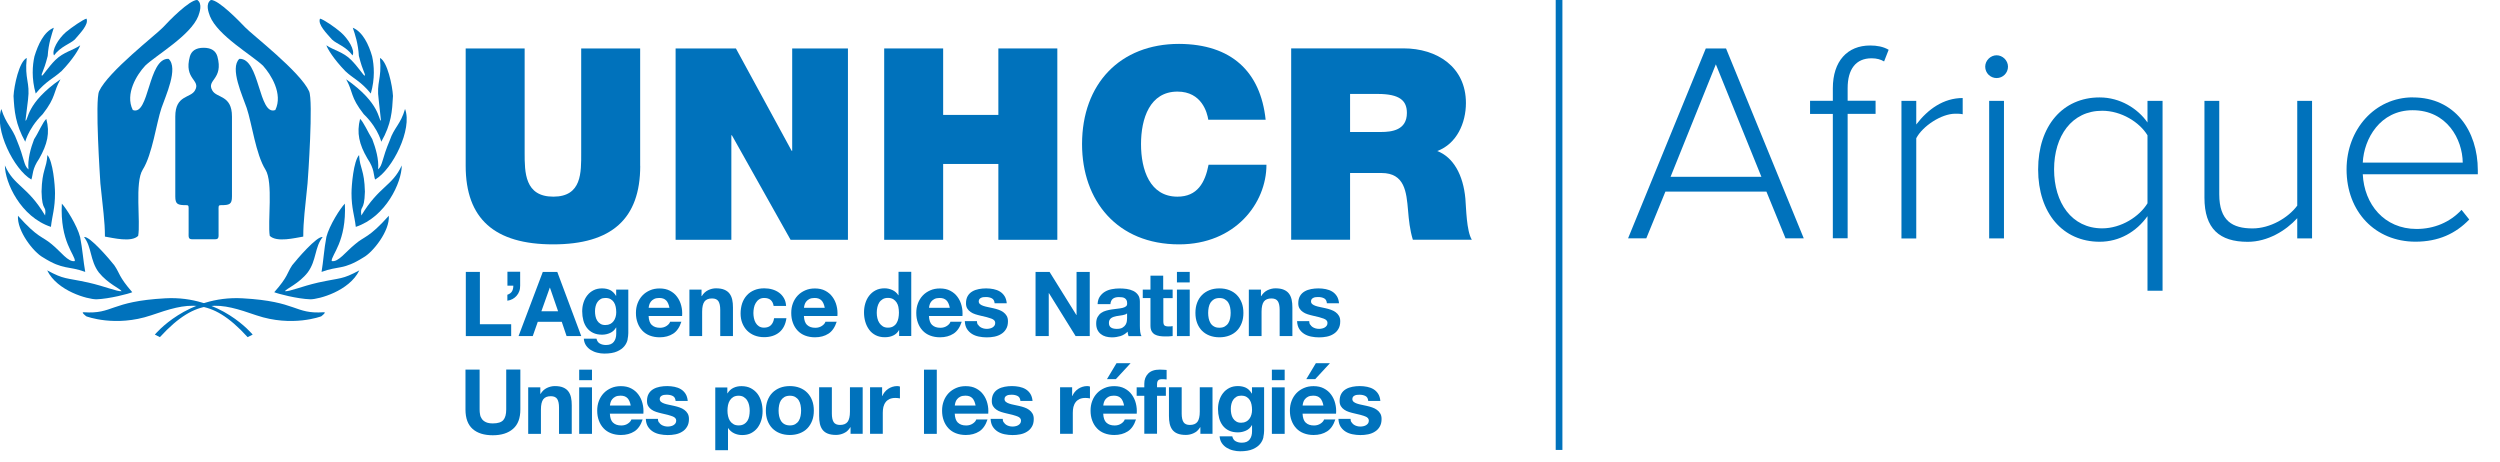 <?xml version="1.0" encoding="UTF-8"?><svg id="a" xmlns="http://www.w3.org/2000/svg" viewBox="0 0 373.11 69"><defs><style>.b{fill:#0072bc;}.c{fill:none;stroke:#0072bc;stroke-miterlimit:10;}</style></defs><line class="c" x1="232.68" y1="0" x2="232.68" y2="67.15"/><g><path class="b" d="m263.64,28.6h-15.09l-2.85,6.97h-2.72l11.6-28.34h3.02l11.6,28.34h-2.72l-2.85-6.97Zm-14.32-2.21h13.56l-6.8-16.79-6.76,16.79Z"/><path class="b" d="m273.54,17h-3.4v-1.96h3.4v-1.87c0-4.04,2.17-6.38,5.57-6.38,1.02,0,1.96.17,2.76.64l-.68,1.74c-.51-.3-1.1-.47-1.87-.47-2.34,0-3.57,1.62-3.57,4.46v1.87h4.17v1.96h-4.17v18.57h-2.21v-18.57Z"/><path class="b" d="m283.78,15.05h2.21v3.53c1.74-2.29,4.08-3.95,6.93-3.95v2.42c-.38-.08-.68-.08-1.11-.08-2.08,0-4.89,1.87-5.82,3.66v14.96h-2.21V15.05Z"/><path class="b" d="m296.28,9.95c0-.93.81-1.7,1.7-1.7s1.7.76,1.7,1.7-.76,1.7-1.7,1.7-1.7-.76-1.7-1.7Zm.59,5.1h2.21v20.53h-2.21V15.05Z"/><path class="b" d="m320.5,43.39v-11.13c-1.66,2.34-4.21,3.82-7.14,3.82-5.48,0-9.18-4.25-9.18-10.79s3.7-10.75,9.18-10.75c3.06,0,5.69,1.66,7.14,3.74v-3.23h2.25v28.34h-2.25Zm0-23.2c-1.19-1.96-3.91-3.66-6.76-3.66-4.55,0-7.18,3.78-7.18,8.75s2.63,8.8,7.18,8.8c2.85,0,5.57-1.78,6.76-3.74v-10.16Z"/><path class="b" d="m342.85,32.56c-1.7,1.87-4.42,3.53-7.39,3.53-4.21,0-6.46-1.95-6.46-6.59v-14.45h2.21v13.94c0,4,2,5.1,4.97,5.1,2.63,0,5.31-1.57,6.67-3.4v-15.64h2.21v20.53h-2.21v-3.02Z"/><path class="b" d="m360.11,14.54c6.25,0,9.69,4.97,9.69,10.88v.59h-17.17c.21,4.46,3.19,8.16,8.03,8.16,2.59,0,4.97-.98,6.71-2.85l1.15,1.44c-2.04,2.12-4.63,3.31-8.03,3.31-5.99,0-10.28-4.46-10.28-10.79,0-5.95,4.21-10.75,9.9-10.75Zm-7.48,9.73h14.92c-.04-3.48-2.34-7.82-7.48-7.82-4.84,0-7.27,4.25-7.44,7.82Z"/></g><g><g><path class="b" d="m32.08,35.71c.62,0,.54-.35.54-1.01v-3.21c0-.66-.06-.87.32-.87,1.32,0,1.68-.12,1.68-1.3v-11.93c0-3.25-2.29-2.71-2.94-3.9-.92-1.61,1.72-1.61.76-5.08-.24-.79-.86-1.28-2.05-1.28s-1.81.49-2.05,1.28c-.96,3.48,1.68,3.48.76,5.08-.65,1.19-2.94.65-2.94,3.9v11.93c0,1.17.35,1.3,1.68,1.3.37,0,.31.21.31.87v3.21c0,.66-.08,1.01.55,1.01h3.38"/><path class="b" d="m21.64,9.84c-1.17,1.25-3.03,4.16-1.82,6.58,2.46.95,2.27-7.79,5.34-7.64,1.51,1.4-.45,5.53-1.06,7.34-.76,2.24-1.36,6.93-2.8,9.2-1.21,1.89-.3,7.84-.68,9.88-1.02,1.02-3.78.3-4.96.11,0-2.34-.31-4.2-.68-7.95-.04-.76-.83-12.34-.19-13.74,1.33-2.92,8.55-8.48,9.54-9.54.87-.95,3.93-4.09,5.11-4.09.83.57.34,1.89.15,2.42-1.17,2.91-6.25,5.79-7.95,7.42"/><path class="b" d="m39.28,9.84c1.13,1.25,2.99,4.16,1.81,6.58-2.5.95-2.31-7.79-5.37-7.64-1.47,1.4.49,5.53,1.1,7.34.76,2.24,1.36,6.93,2.8,9.2,1.18,1.89.3,7.84.64,9.88,1.06,1.02,3.79.3,5,.11,0-2.34.27-4.2.64-7.95.07-.76.87-12.34.23-13.74-1.32-2.92-8.55-8.48-9.54-9.54-.91-.95-3.94-4.09-5.11-4.09-.87.57-.34,1.89-.15,2.42,1.17,2.91,6.24,5.79,7.95,7.42"/><path class="b" d="m11.13,5.92c-.64.61-2.09,1.02-3.07,2.35-.38-.72.61-2.46,1.78-3.48.87-.72,2.58-1.9,3.07-2.01.38.87-.98,2.2-1.78,3.15"/><path class="b" d="m9.12,10.66c-1.1,1.02-2.27,1.44-3.79,3.3-.64-2.24-.49-4.21-.19-5.54.53-1.74,1.4-3.68,2.89-4.28-.3.99-.8,2.35-.91,4.21-.64,2.54-1.02,2.62-.87,2.96.15,0,.98-1.33,2.01-2.35,1.22-1.21,2.73-1.48,3.71-2.2-.15.49-1.02,2.04-2.84,3.91"/><path class="b" d="m3.77,21.16c-1.48-2.66-1.63-4.59-1.75-6.83.08-1.55.84-5.15,1.97-5.68-.34,3.26.53,3.56.19,6.25,0,.15-.38,2.96-.38,3.11.46-.07.04-2.58,5.23-6.18-1.13,1.97-.61,2.58-2.65,5.2-2.39,2.35-2.73,4.66-2.61,4.13"/><path class="b" d="m5.86,23.66c-1.1,1.59-.91,2.39-1.18,3.14C2.06,25.29-.89,19.27.2,16.27c.69,2.27,1.63,2.77,2.31,4.66,1.18,2.84.99,3.71,1.74,4.36-.15-1.48.34-3.22.84-4.51.72-1.1,1.28-2.54,1.82-3.03.57,2.09.15,3.79-1.06,5.92"/><path class="b" d="m8.21,28.82c0,2.31-.42,3.34-.61,5.04-4.51-1.48-6.87-6.63-6.87-9.17,1.37,3.11,3.38,3.07,6,7.47.23-1.67-.46-.42-.53-3.56.07-3.3.76-3.42.87-5.46.84.91,1.14,4.55,1.14,5.69"/><path class="b" d="m11.96,35.38c.34,1.71.49,3.72.76,5.2-2.58-.95-3.23-.23-6.29-2.16-1.41-.76-3.91-3.94-3.75-6.22,3.03,3.38,3.56,3,5.04,4.25,1.36,1.1,2.46,2.73,3.45,2.51.07-.91-2.24-2.88-1.94-8.57.61.64,2.27,3.22,2.73,5"/><path class="b" d="m17.08,39.63c.8,1.14.61,1.63,2.66,3.98-.5.23-3.41.99-5.35,1.06-1.28,0-5.84-1.21-7.35-4.32,2.61,1.4,2.65,1.06,6.14,1.82,2.5.57,4.29,1.36,4.97,1.29-.15-.34-2.08-1.14-3.41-2.81-1.33-1.78-1.03-3.79-2.2-5.27.8-.23,3.91,3.42,4.55,4.25"/><path class="b" d="m49.58,5.92c.61.61,2.09,1.02,3.03,2.35.42-.72-.6-2.46-1.78-3.48-.83-.72-2.54-1.9-3.07-2.01-.38.87.99,2.2,1.82,3.15"/><path class="b" d="m51.59,10.66c1.06,1.02,2.24,1.44,3.75,3.3.65-2.24.49-4.21.2-5.54-.49-1.74-1.41-3.68-2.89-4.28.34.99.8,2.35.91,4.21.64,2.54,1.02,2.62.87,2.96-.15,0-.99-1.33-2.01-2.35-1.17-1.21-2.69-1.48-3.71-2.2.15.49,1.06,2.04,2.88,3.91"/><path class="b" d="m56.9,21.16c1.52-2.66,1.63-4.59,1.75-6.83-.08-1.55-.84-5.15-1.94-5.68.3,3.26-.57,3.56-.19,6.25,0,.15.34,2.96.34,3.11-.42-.07-.04-2.58-5.2-6.18,1.1,1.97.57,2.58,2.62,5.2,2.43,2.35,2.73,4.66,2.62,4.13"/><path class="b" d="m54.84,23.66c1.07,1.59.88,2.39,1.14,3.14,2.62-1.51,5.61-7.54,4.47-10.54-.64,2.27-1.63,2.77-2.27,4.66-1.21,2.84-1.03,3.71-1.75,4.36.15-1.48-.38-3.22-.87-4.51-.68-1.1-1.29-2.54-1.82-3.03-.53,2.09-.15,3.79,1.1,5.92"/><path class="b" d="m52.46,28.82c0,2.31.45,3.34.64,5.04,4.48-1.48,6.86-6.63,6.86-9.17-1.41,3.11-3.38,3.07-6.03,7.47-.23-1.67.45-.42.53-3.56-.08-3.3-.76-3.42-.87-5.46-.83.91-1.13,4.55-1.13,5.69"/><path class="b" d="m48.71,35.38c-.34,1.71-.46,3.72-.72,5.2,2.54-.95,3.19-.23,6.25-2.16,1.4-.76,3.95-3.94,3.79-6.22-3.03,3.38-3.6,3-5.04,4.25-1.37,1.1-2.51,2.73-3.49,2.51-.07-.91,2.24-2.88,1.97-8.57-.65.64-2.31,3.22-2.77,5"/><path class="b" d="m43.58,39.63c-.76,1.14-.57,1.63-2.65,3.98.53.23,3.41.99,5.39,1.06,1.25,0,5.8-1.21,7.31-4.32-2.61,1.4-2.65,1.06-6.14,1.82-2.5.57-4.25,1.36-4.97,1.29.15-.34,2.12-1.14,3.41-2.81,1.32-1.78,1.02-3.79,2.23-5.27-.83-.23-3.94,3.42-4.59,4.25"/><path class="b" d="m23.87,50.32l-.76-.38s4.82-5.88,13.08-5.42c8.27.46,7.7,2.39,12.13,2.08.49-.04-.38.61-.38.61,0,0-4.32,1.66-9.67-.15-5.31-1.82-8.76-2.92-14.41,3.26"/><path class="b" d="m36.95,50.32l.76-.38s-4.78-5.88-13.04-5.42c-8.3.46-7.74,2.39-12.17,2.08-.49-.04.38.61.38.61,0,0,4.32,1.66,9.67-.15,5.34-1.82,8.8-2.92,14.41,3.26"/></g><path class="b" d="m95.55,24.75c0,7.92-4.28,11.72-13,11.72s-13.05-3.8-13.05-11.72V7.23h8.8v15.56c0,2.92,0,6.56,4.28,6.56s4.16-3.64,4.16-6.56V7.23h8.8v17.52"/><polygon class="b" points="100.83 7.23 109.83 7.23 118.15 22.51 118.23 22.51 118.23 7.23 126.55 7.23 126.55 35.79 117.99 35.79 109.23 20.19 109.15 20.19 109.15 35.79 100.83 35.79 100.83 7.23"/><polygon class="b" points="131.96 7.23 140.76 7.23 140.76 17.15 149 17.15 149 7.23 157.8 7.23 157.8 35.79 149 35.79 149 24.47 140.76 24.47 140.76 35.79 131.96 35.79 131.96 7.23"/><path class="b" d="m180.33,17.87c-.16-1.04-.96-4.2-4.6-4.2-4.12,0-5.44,4-5.44,7.84s1.32,7.84,5.44,7.84c2.96,0,4.12-2.08,4.64-4.76h8.64c0,5.76-4.68,11.88-13.04,11.88-9.24,0-14.48-6.52-14.48-14.96,0-9,5.68-14.96,14.48-14.96,7.84.04,12.16,4.16,12.92,11.32h-8.56"/><path class="b" d="m201.49,14.02h4.12c3.36,0,4.36,1.04,4.36,2.84,0,2.56-2.24,2.84-3.88,2.84h-4.6v-5.68Zm-8.8,21.76h8.8v-9.96h4.69c3.48,0,3.72,2.84,3.96,5.56.12,1.48.28,2.96.72,4.4h8.8c-.8-1.32-.84-4.72-.96-6.12-.32-3.56-1.8-6.2-4.2-7.12,2.92-1.08,4.28-4.2,4.28-7.16,0-5.4-4.32-8.16-9.32-8.16h-16.76v28.56"/><g><path class="b" d="m71.62,40.58v7.81h4.67v1.77h-6.77v-9.58h2.11Z"/><path class="b" d="m77.63,40.58v2.05c0,.29-.03.57-.13.83-.09.26-.23.49-.4.68-.17.2-.37.36-.61.49-.24.13-.49.21-.77.25v-.89c.34-.12.57-.29.7-.52.13-.23.19-.51.19-.84h-.88v-2.07h1.9Z"/><path class="b" d="m83.17,40.58l3.58,9.58h-2.19l-.72-2.13h-3.58l-.75,2.13h-2.12l3.62-9.58h2.16Zm.12,5.87l-1.21-3.51h-.03l-1.25,3.51h2.48Z"/><path class="b" d="m93.67,50.67c-.08.36-.24.69-.49,1-.25.31-.61.57-1.09.78-.47.21-1.11.32-1.9.32-.34,0-.69-.04-1.04-.13-.35-.08-.68-.22-.97-.4-.29-.18-.53-.41-.72-.69-.19-.28-.3-.62-.33-1.01h1.89c.09.36.26.61.52.74.26.14.56.21.9.21.54,0,.93-.16,1.17-.48.25-.32.36-.73.36-1.22v-.91h-.03c-.21.37-.5.64-.88.81-.38.17-.78.26-1.2.26-.52,0-.97-.09-1.34-.27-.38-.18-.68-.43-.93-.75-.24-.32-.42-.69-.53-1.11-.11-.42-.17-.87-.17-1.35,0-.45.06-.88.19-1.29.13-.42.32-.78.57-1.1.25-.32.56-.57.93-.76.37-.19.8-.28,1.28-.28.46,0,.86.09,1.2.25.34.17.63.46.87.86h.03v-.93h1.81v6.49c0,.28-.04.59-.11.95Zm-2.61-2.31c.21-.11.38-.25.51-.43.13-.18.24-.38.3-.61.07-.23.1-.47.1-.72,0-.29-.03-.56-.08-.81-.05-.25-.14-.48-.27-.68-.13-.2-.29-.35-.5-.47-.21-.12-.47-.17-.78-.17-.27,0-.5.05-.69.16-.19.11-.35.25-.48.44-.13.18-.22.39-.28.63-.06.24-.09.49-.09.74s.02.5.07.74c.05.25.13.47.25.66.12.2.28.36.48.48.2.13.44.19.74.19.27,0,.51-.05.71-.16Z"/><path class="b" d="m97.28,48.5c.29.28.7.42,1.23.42.38,0,.71-.1.99-.29.28-.19.45-.4.51-.61h1.68c-.27.83-.68,1.43-1.23,1.78-.56.36-1.23.54-2.01.54-.54,0-1.04-.09-1.48-.26-.44-.17-.81-.42-1.11-.74-.3-.32-.54-.71-.7-1.15-.17-.45-.25-.94-.25-1.48s.08-1,.25-1.45c.17-.45.41-.83.72-1.16.31-.33.69-.58,1.12-.77.43-.19.91-.28,1.44-.28.59,0,1.11.11,1.54.34.44.23.8.53,1.08.92.28.38.49.82.61,1.31.13.49.17,1.01.13,1.54h-5c.03.62.18,1.06.47,1.34Zm2.15-3.65c-.23-.25-.57-.38-1.04-.38-.3,0-.56.05-.76.15-.2.1-.36.23-.48.38-.12.15-.21.31-.25.48-.05.17-.08.32-.09.46h3.1c-.09-.48-.25-.85-.48-1.1Z"/><path class="b" d="m104.7,43.22v.97h.04c.24-.4.55-.69.94-.88s.78-.28,1.18-.28c.51,0,.93.07,1.25.21.33.14.58.33.77.58.19.25.32.55.4.9.08.35.11.74.11,1.17v4.27h-1.9v-3.92c0-.57-.09-1-.27-1.28-.18-.28-.5-.42-.95-.42-.52,0-.89.15-1.13.46-.23.31-.35.82-.35,1.52v3.64h-1.9v-6.94h1.81Z"/><path class="b" d="m114.05,44.47c-.3,0-.56.07-.76.21-.21.14-.37.32-.5.54-.13.22-.22.46-.27.72-.05.26-.08.53-.08.78s.03.51.08.76c.05.26.14.49.26.7.12.21.28.38.49.52.21.13.46.2.75.2.46,0,.81-.13,1.05-.38s.4-.6.46-1.03h1.84c-.13.92-.48,1.62-1.07,2.11-.59.48-1.35.72-2.27.72-.52,0-1-.09-1.43-.26-.43-.17-.8-.42-1.11-.73-.3-.31-.54-.69-.71-1.12-.17-.43-.25-.91-.25-1.43s.08-1.03.23-1.5c.16-.46.39-.86.69-1.19.3-.34.68-.6,1.11-.78.44-.19.94-.28,1.5-.28.41,0,.81.05,1.19.16.38.11.72.27,1.02.49.3.22.54.49.73.82.19.33.29.71.32,1.16h-1.86c-.13-.8-.6-1.19-1.41-1.19Z"/><path class="b" d="m120.46,48.5c.29.28.7.42,1.23.42.38,0,.71-.1.99-.29.28-.19.45-.4.51-.61h1.68c-.27.83-.68,1.43-1.23,1.78-.56.36-1.23.54-2.01.54-.54,0-1.04-.09-1.48-.26-.44-.17-.81-.42-1.11-.74-.3-.32-.54-.71-.7-1.15-.17-.45-.25-.94-.25-1.48s.08-1,.25-1.45c.17-.45.41-.83.72-1.16.31-.33.69-.58,1.12-.77.43-.19.91-.28,1.44-.28.59,0,1.11.11,1.54.34.44.23.8.53,1.08.92.28.38.49.82.61,1.31.13.49.17,1.01.13,1.54h-5c.03.62.18,1.06.47,1.34Zm2.15-3.65c-.23-.25-.57-.38-1.04-.38-.3,0-.56.05-.76.15-.2.1-.36.23-.48.38-.12.15-.21.31-.25.48-.05.17-.08.32-.09.46h3.1c-.09-.48-.25-.85-.48-1.1Z"/><path class="b" d="m134.17,49.27c-.22.38-.52.65-.88.81-.36.17-.77.25-1.23.25-.52,0-.98-.1-1.37-.3-.39-.2-.72-.47-.97-.82-.25-.34-.45-.74-.58-1.19-.13-.45-.19-.91-.19-1.39s.06-.91.19-1.35c.13-.43.32-.82.58-1.15.26-.33.57-.6.96-.8.38-.2.83-.3,1.34-.3.41,0,.8.09,1.17.26.37.17.66.43.88.77h.03v-3.49h1.9v9.58h-1.81v-.89h-.03Zm-.08-3.43c-.05-.26-.15-.5-.28-.7-.13-.2-.3-.36-.5-.49-.21-.12-.47-.19-.78-.19s-.58.06-.79.19c-.21.13-.39.29-.52.5-.13.21-.22.44-.28.7-.06.26-.09.54-.09.83,0,.27.03.54.09.8.06.27.16.51.3.72.14.21.31.38.52.51.21.13.46.19.76.19.31,0,.57-.06.79-.19.21-.13.38-.29.5-.5.13-.21.22-.45.27-.72.05-.27.08-.54.08-.83s-.03-.56-.08-.83Z"/><path class="b" d="m139.12,48.5c.29.28.7.42,1.23.42.38,0,.71-.1.99-.29.28-.19.45-.4.51-.61h1.68c-.27.83-.68,1.43-1.23,1.78-.56.36-1.23.54-2.01.54-.54,0-1.04-.09-1.48-.26-.44-.17-.81-.42-1.11-.74-.3-.32-.54-.71-.7-1.15-.17-.45-.25-.94-.25-1.48s.08-1,.25-1.45c.17-.45.41-.83.72-1.16.31-.33.69-.58,1.12-.77.43-.19.91-.28,1.44-.28.59,0,1.11.11,1.54.34.44.23.8.53,1.08.92.28.38.49.82.61,1.31.13.49.17,1.01.13,1.54h-5c.03.62.18,1.06.47,1.34Zm2.15-3.65c-.23-.25-.57-.38-1.04-.38-.3,0-.56.05-.76.15-.2.1-.36.23-.48.38-.12.15-.21.31-.25.48-.05.17-.08.32-.09.46h3.1c-.09-.48-.25-.85-.48-1.1Z"/><path class="b" d="m145.96,48.44c.09.15.19.27.33.36.13.09.29.16.46.21.17.05.36.07.54.07.13,0,.27-.02.42-.05.15-.03.28-.08.4-.15.12-.07.22-.16.3-.27.08-.11.12-.25.12-.42,0-.29-.19-.5-.57-.64-.38-.14-.91-.29-1.59-.43-.28-.06-.55-.14-.81-.22-.26-.08-.5-.2-.7-.34-.21-.14-.37-.31-.5-.52-.13-.21-.19-.47-.19-.77,0-.45.09-.81.26-1.1.17-.29.4-.51.69-.68.29-.17.61-.28.97-.35.36-.07.72-.1,1.1-.1s.74.04,1.09.11c.35.07.67.19.95.36.28.17.51.4.69.68.18.28.29.64.33,1.07h-1.81c-.03-.37-.17-.61-.42-.74-.25-.13-.55-.19-.89-.19-.11,0-.22,0-.35.02-.13.01-.24.04-.34.09-.1.04-.19.11-.26.19-.07.09-.11.2-.11.34,0,.17.06.31.19.42.13.11.29.19.49.26.2.07.43.13.69.18.26.05.52.11.79.17.28.06.55.14.81.23.26.09.5.21.7.36.21.15.37.33.5.55.13.22.19.49.19.81,0,.46-.09.84-.28,1.15-.18.31-.42.56-.72.74-.29.19-.63.32-1.01.4-.38.08-.77.11-1.16.11s-.8-.04-1.18-.12c-.39-.08-.73-.21-1.03-.4-.3-.19-.55-.44-.74-.74-.19-.31-.3-.69-.32-1.16h1.81c0,.21.04.38.13.53Z"/><path class="b" d="m156.64,40.58l4,6.43h.03v-6.43h1.97v9.58h-2.11l-3.98-6.41h-.03v6.41h-1.97v-9.58h2.09Z"/><path class="b" d="m163.81,45.36c.03-.45.14-.82.34-1.11.2-.29.45-.53.75-.71.3-.18.65-.31,1.03-.38.38-.08.76-.11,1.15-.11.35,0,.7.02,1.06.07.36.05.68.15.98.29.29.14.54.34.72.6.19.25.28.59.28,1.01v3.61c0,.31.02.61.05.9.04.29.1.5.19.64h-1.93c-.04-.11-.06-.22-.09-.33-.02-.11-.04-.23-.05-.34-.3.31-.66.53-1.07.66-.41.12-.83.19-1.26.19-.33,0-.64-.04-.93-.12-.29-.08-.54-.21-.75-.38-.21-.17-.38-.38-.5-.64-.12-.26-.18-.57-.18-.93,0-.39.07-.72.21-.97.14-.25.32-.46.54-.61.22-.15.47-.27.75-.34.28-.08.57-.14.85-.18.29-.04.57-.08.85-.11.28-.03.52-.07.74-.12.21-.05.38-.13.51-.23.13-.1.18-.25.17-.45,0-.21-.03-.37-.1-.49-.07-.12-.16-.21-.27-.28-.11-.07-.24-.11-.39-.13-.15-.02-.31-.03-.48-.03-.38,0-.67.08-.88.24-.21.16-.34.43-.38.81h-1.9Zm4.4,1.41c-.08.07-.18.13-.3.17-.12.04-.25.07-.39.1-.14.03-.28.05-.44.07-.15.02-.3.04-.46.07-.14.03-.28.06-.42.11-.14.05-.26.11-.36.18-.1.08-.19.17-.25.29-.06.12-.09.26-.09.44s.03.31.09.43c.06.12.15.21.26.27.11.07.23.11.38.14.14.03.29.04.44.04.38,0,.67-.06.87-.19.21-.13.36-.28.46-.45.1-.17.16-.35.18-.53.02-.18.03-.32.03-.43v-.71Z"/><path class="b" d="m175.01,43.22v1.27h-1.39v3.43c0,.32.05.54.16.64s.32.16.64.16c.11,0,.21,0,.31-.01.1,0,.19-.02.28-.04v1.48c-.16.03-.34.04-.54.05-.2,0-.39.01-.58.01-.3,0-.58-.02-.84-.06-.26-.04-.5-.12-.7-.23-.2-.12-.36-.28-.48-.5-.12-.21-.17-.5-.17-.84v-4.09h-1.15v-1.27h1.15v-2.08h1.9v2.08h1.39Z"/><path class="b" d="m175.65,42.15v-1.57h1.91v1.57h-1.91Zm1.91,1.07v6.94h-1.91v-6.94h1.91Z"/><path class="b" d="m178.66,45.19c.17-.45.41-.84.72-1.15.31-.32.69-.56,1.13-.74.44-.17.93-.26,1.48-.26s1.04.09,1.48.26c.44.17.82.42,1.13.74.31.32.55.7.72,1.15.17.45.25.95.25,1.51s-.08,1.06-.25,1.5c-.17.45-.41.83-.72,1.15-.31.32-.69.56-1.13.73-.44.17-.94.26-1.48.26s-1.04-.09-1.48-.26c-.44-.17-.81-.41-1.13-.73-.31-.32-.55-.7-.72-1.15s-.25-.95-.25-1.5.08-1.06.25-1.51Zm1.73,2.32c.05.26.15.5.27.71.13.21.3.38.52.5.21.13.48.19.81.19s.59-.06.81-.19c.22-.13.39-.29.52-.5.13-.21.22-.45.27-.71.05-.26.08-.53.08-.81s-.03-.55-.08-.82c-.05-.27-.15-.51-.27-.71-.13-.21-.3-.37-.52-.5-.22-.13-.49-.19-.81-.19s-.59.07-.81.19c-.21.13-.39.3-.52.5-.13.21-.22.44-.27.71-.05.27-.08.54-.08.82s.03.55.08.81Z"/><path class="b" d="m188.19,43.22v.97h.04c.24-.4.55-.69.94-.88.38-.18.78-.28,1.18-.28.51,0,.93.07,1.25.21.33.14.58.33.77.58.19.25.32.55.4.9.08.35.11.74.11,1.17v4.27h-1.9v-3.92c0-.57-.09-1-.27-1.28-.18-.28-.5-.42-.95-.42-.52,0-.89.15-1.13.46-.23.31-.35.82-.35,1.52v3.64h-1.9v-6.94h1.81Z"/><path class="b" d="m195.55,48.44c.09.15.19.27.33.36.13.09.29.16.46.21.17.05.36.07.54.07.13,0,.27-.02.42-.05.15-.03.28-.08.4-.15.12-.07.22-.16.3-.27.08-.11.12-.25.12-.42,0-.29-.19-.5-.57-.64-.38-.14-.91-.29-1.59-.43-.28-.06-.55-.14-.81-.22-.26-.08-.5-.2-.7-.34-.21-.14-.37-.31-.5-.52-.13-.21-.19-.47-.19-.77,0-.45.09-.81.26-1.1.17-.29.4-.51.69-.68.29-.17.61-.28.97-.35.36-.07.72-.1,1.1-.1s.74.04,1.09.11c.35.07.67.19.95.36.28.17.51.4.69.68.18.28.29.64.33,1.07h-1.81c-.03-.37-.17-.61-.42-.74-.25-.13-.55-.19-.89-.19-.11,0-.22,0-.35.02-.13.01-.24.04-.34.09-.1.04-.19.11-.26.19-.07.09-.11.2-.11.34,0,.17.06.31.19.42.13.11.29.19.49.26.2.07.43.13.69.18.26.05.52.11.79.17.28.06.55.14.81.23.26.09.5.21.7.36.21.15.37.33.5.55.13.22.19.49.19.81,0,.46-.09.84-.28,1.15-.18.31-.42.56-.72.74-.29.19-.63.32-1.01.4-.38.08-.77.11-1.16.11s-.8-.04-1.18-.12c-.39-.08-.73-.21-1.03-.4-.3-.19-.55-.44-.74-.74-.19-.31-.3-.69-.32-1.16h1.81c0,.21.04.38.13.53Z"/><path class="b" d="m76.56,64.01c-.72.63-1.73.95-3.01.95s-2.3-.31-3.01-.94c-.71-.63-1.07-1.59-1.07-2.9v-5.96h2.11v5.96c0,.26.02.51.07.76.04.25.14.47.28.66.14.19.34.35.6.47.26.12.6.18,1.03.18.75,0,1.27-.17,1.56-.5.29-.34.43-.86.43-1.58v-5.96h2.11v5.96c0,1.3-.36,2.26-1.09,2.89Z"/><path class="b" d="m80.64,57.81v.97h.04c.24-.4.55-.69.94-.88.38-.18.78-.28,1.18-.28.51,0,.93.07,1.25.21.33.14.58.33.77.58.19.25.32.55.4.9.08.35.11.74.11,1.17v4.27h-1.9v-3.92c0-.57-.09-1-.27-1.28-.18-.28-.5-.42-.95-.42-.52,0-.89.15-1.13.46-.23.31-.35.82-.35,1.52v3.64h-1.9v-6.94h1.81Z"/><path class="b" d="m86.44,56.74v-1.57h1.91v1.57h-1.91Zm1.91,1.07v6.94h-1.91v-6.94h1.91Z"/><path class="b" d="m91.5,63.08c.29.28.7.42,1.23.42.38,0,.72-.1.99-.29.28-.19.45-.4.51-.61h1.68c-.27.83-.68,1.43-1.23,1.78-.56.36-1.23.54-2.01.54-.55,0-1.04-.09-1.48-.26-.44-.17-.81-.42-1.11-.74-.3-.32-.54-.71-.7-1.15-.17-.45-.25-.94-.25-1.48s.08-1,.25-1.45c.17-.45.41-.83.72-1.16.31-.33.69-.58,1.12-.77.43-.19.91-.28,1.44-.28.59,0,1.11.11,1.54.34.44.23.8.53,1.08.92.28.38.49.82.61,1.31.13.49.17,1.01.13,1.54h-5c.03.62.18,1.06.47,1.34Zm2.15-3.65c-.23-.25-.57-.38-1.04-.38-.3,0-.56.05-.76.15-.2.1-.36.23-.48.38-.12.15-.21.31-.25.48-.05.17-.08.32-.09.46h3.1c-.09-.48-.25-.85-.48-1.1Z"/><path class="b" d="m98.35,63.02c.09.15.19.27.33.36.13.09.29.16.46.21.17.05.36.07.54.07.13,0,.27-.02.42-.05.15-.03.28-.08.4-.15.12-.07.22-.16.3-.27.08-.11.12-.25.12-.42,0-.29-.19-.5-.57-.64-.38-.14-.91-.29-1.59-.43-.28-.06-.55-.14-.81-.22-.26-.08-.5-.2-.7-.34-.21-.14-.37-.31-.5-.52-.13-.21-.19-.47-.19-.77,0-.45.09-.81.26-1.1.17-.29.4-.51.69-.68.29-.17.61-.28.97-.35.36-.07.72-.1,1.1-.1s.74.04,1.09.11c.35.07.67.19.95.36.28.17.51.4.69.68.18.28.29.64.33,1.07h-1.81c-.03-.37-.17-.61-.42-.74-.25-.13-.55-.19-.89-.19-.11,0-.22,0-.35.02-.13.01-.24.04-.34.09-.1.04-.19.11-.26.19-.07.09-.11.2-.11.34,0,.17.06.31.19.42.13.11.29.19.49.26.2.07.43.13.69.18.26.05.52.11.79.17.28.06.55.14.81.23.26.09.5.21.7.36.21.15.37.33.5.55.13.22.19.49.19.81,0,.46-.09.84-.28,1.15-.18.31-.42.56-.72.74-.29.19-.63.32-1.01.4-.38.08-.77.11-1.16.11s-.8-.04-1.18-.12c-.39-.08-.73-.21-1.03-.4-.3-.19-.55-.44-.74-.74-.19-.31-.3-.69-.32-1.16h1.81c0,.21.04.38.13.53Z"/><path class="b" d="m108.55,57.81v.89h.03c.23-.38.53-.65.89-.82.36-.17.75-.25,1.18-.25.54,0,1.01.1,1.41.31.39.21.72.48.98.82.26.34.45.74.58,1.19.13.45.19.92.19,1.42,0,.47-.06.91-.19,1.34s-.32.81-.57,1.14c-.26.33-.57.59-.95.79-.38.2-.83.29-1.34.29-.43,0-.83-.09-1.19-.26-.36-.17-.66-.43-.89-.77h-.03v3.29h-1.9v-9.36h1.81Zm2.48,5.5c.21-.13.38-.29.51-.49.13-.2.22-.44.27-.7.05-.27.08-.54.08-.82s-.03-.55-.09-.82c-.06-.27-.15-.51-.29-.72-.13-.21-.31-.38-.52-.51-.21-.13-.47-.19-.77-.19s-.57.07-.78.19c-.21.13-.38.3-.51.5-.13.21-.22.44-.28.71-.05.27-.08.55-.08.83s.03.55.09.82c.06.27.15.5.28.7.13.2.3.36.52.49.21.13.47.19.78.19s.57-.06.79-.19Z"/><path class="b" d="m114.55,59.77c.17-.45.41-.84.72-1.15.31-.32.69-.56,1.13-.74.44-.17.93-.26,1.48-.26s1.04.09,1.48.26c.44.17.82.42,1.13.74.31.32.55.7.72,1.15.17.45.25.95.25,1.51s-.08,1.06-.25,1.5-.41.83-.72,1.15c-.31.32-.69.56-1.13.73-.44.17-.94.26-1.48.26s-1.04-.09-1.48-.26c-.44-.17-.81-.41-1.13-.73-.31-.32-.55-.7-.72-1.15s-.25-.95-.25-1.5.08-1.06.25-1.51Zm1.73,2.32c.05.26.15.5.27.71.13.21.3.38.52.5s.48.19.81.19.59-.06.81-.19c.22-.13.39-.29.52-.5.13-.21.22-.45.27-.71.05-.26.08-.53.08-.81s-.03-.55-.08-.82c-.05-.27-.15-.51-.27-.71-.13-.21-.3-.37-.52-.5-.22-.13-.49-.19-.81-.19s-.59.07-.81.19c-.21.13-.39.3-.52.5-.13.21-.22.44-.27.71-.05.27-.08.54-.08.82s.03.55.08.81Z"/><path class="b" d="m126.94,64.74v-.97h-.04c-.24.4-.55.69-.94.87-.38.18-.78.27-1.18.27-.51,0-.93-.07-1.25-.2-.33-.13-.58-.32-.77-.57-.19-.25-.32-.55-.4-.9-.08-.35-.11-.74-.11-1.17v-4.27h1.9v3.92c0,.57.09,1,.27,1.28.18.28.5.42.95.42.52,0,.89-.15,1.13-.46.23-.31.35-.82.35-1.52v-3.64h1.9v6.94h-1.81Z"/><path class="b" d="m131.65,57.81v1.29h.03c.09-.21.21-.41.36-.6.15-.18.33-.34.52-.47.2-.13.41-.23.63-.3.22-.07.46-.11.7-.11.13,0,.26.02.42.07v1.77c-.09-.02-.2-.03-.32-.05-.13-.01-.25-.02-.36-.02-.35,0-.64.06-.89.17-.24.12-.44.28-.58.48-.15.2-.25.44-.32.7-.06.27-.09.56-.09.87v3.13h-1.9v-6.94h1.81Z"/><path class="b" d="m139.81,55.17v9.58h-1.91v-9.58h1.91Z"/><path class="b" d="m142.97,63.08c.29.28.7.42,1.23.42.38,0,.71-.1.99-.29.28-.19.45-.4.51-.61h1.68c-.27.83-.68,1.43-1.23,1.78-.56.36-1.23.54-2.01.54-.54,0-1.04-.09-1.48-.26-.44-.17-.81-.42-1.11-.74-.3-.32-.54-.71-.7-1.15-.17-.45-.25-.94-.25-1.48s.08-1,.25-1.45c.17-.45.41-.83.72-1.16.31-.33.69-.58,1.12-.77.43-.19.91-.28,1.44-.28.59,0,1.11.11,1.54.34.44.23.8.53,1.08.92.28.38.49.82.61,1.31.13.49.17,1.01.13,1.54h-5c.03.62.18,1.06.47,1.34Zm2.15-3.65c-.23-.25-.57-.38-1.04-.38-.3,0-.56.05-.76.15-.2.1-.36.23-.48.38-.12.15-.21.31-.25.48-.05.17-.08.32-.09.46h3.1c-.09-.48-.25-.85-.48-1.1Z"/><path class="b" d="m149.81,63.02c.09.15.19.27.33.36.13.09.29.16.46.21.17.05.36.07.54.07.13,0,.27-.02.42-.05.15-.03.28-.08.4-.15.12-.07.22-.16.3-.27.08-.11.12-.25.12-.42,0-.29-.19-.5-.57-.64-.38-.14-.91-.29-1.59-.43-.28-.06-.55-.14-.81-.22-.26-.08-.5-.2-.7-.34-.21-.14-.37-.31-.5-.52-.13-.21-.19-.47-.19-.77,0-.45.09-.81.26-1.1.17-.29.4-.51.69-.68.29-.17.61-.28.97-.35.36-.07.72-.1,1.1-.1s.74.04,1.09.11c.35.07.67.19.95.36.28.17.51.4.69.68.18.28.29.64.33,1.07h-1.81c-.03-.37-.17-.61-.42-.74-.25-.13-.55-.19-.89-.19-.11,0-.22,0-.35.02-.13.01-.24.04-.34.09s-.19.11-.26.19c-.07.09-.11.2-.11.34,0,.17.06.31.19.42.13.11.29.19.49.26.2.07.43.13.69.18.26.05.52.11.79.17.28.06.55.14.81.23.26.09.5.21.7.36.21.15.37.33.5.55.13.22.19.49.19.81,0,.46-.09.84-.28,1.15-.18.31-.42.56-.72.74-.29.19-.63.32-1.01.4-.38.08-.77.11-1.16.11s-.8-.04-1.18-.12c-.39-.08-.73-.21-1.03-.4-.3-.19-.55-.44-.74-.74-.19-.31-.3-.69-.32-1.16h1.81c0,.21.04.38.13.53Z"/><path class="b" d="m160.01,57.81v1.29h.03c.09-.21.21-.41.36-.6.15-.18.33-.34.52-.47.2-.13.41-.23.63-.3.22-.07.46-.11.7-.11.13,0,.26.02.42.07v1.77c-.09-.02-.2-.03-.32-.05-.13-.01-.25-.02-.36-.02-.35,0-.64.06-.89.17-.24.12-.44.28-.58.48-.15.2-.25.44-.32.7-.06.27-.09.56-.09.87v3.13h-1.9v-6.94h1.81Z"/><path class="b" d="m165.13,63.08c.29.28.7.42,1.23.42.38,0,.71-.1.99-.29.28-.19.45-.4.51-.61h1.68c-.27.83-.68,1.43-1.23,1.78-.56.36-1.23.54-2.01.54-.54,0-1.04-.09-1.48-.26-.44-.17-.81-.42-1.11-.74-.3-.32-.54-.71-.7-1.15-.17-.45-.25-.94-.25-1.48s.08-1,.25-1.45c.17-.45.41-.83.72-1.16.31-.33.69-.58,1.12-.77.43-.19.91-.28,1.44-.28.59,0,1.11.11,1.54.34.44.23.8.53,1.08.92.28.38.49.82.61,1.31.13.49.17,1.01.13,1.54h-5c.03.62.18,1.06.47,1.34Zm2.15-3.65c-.23-.25-.57-.38-1.04-.38-.3,0-.56.05-.76.15-.2.1-.36.23-.48.38-.12.15-.21.31-.25.48-.05.17-.08.32-.09.46h3.1c-.09-.48-.25-.85-.48-1.1Zm-.65-5.22l-1.42,2.37h1.33l2.19-2.37h-2.09Z"/><path class="b" d="m169.64,59.08v-1.27h1.14v-.54c0-.62.19-1.12.58-1.52s.97-.59,1.74-.59c.17,0,.34,0,.51.02.17.01.34.02.5.03v1.42c-.22-.03-.46-.04-.7-.04-.26,0-.45.06-.56.18-.11.12-.17.32-.17.61v.42h1.32v1.27h-1.32v5.66h-1.9v-5.66h-1.14Z"/><path class="b" d="m179.15,64.74v-.97h-.04c-.24.4-.55.69-.94.87-.38.18-.78.27-1.18.27-.51,0-.93-.07-1.25-.2-.33-.13-.58-.32-.77-.57-.19-.25-.32-.55-.4-.9-.08-.35-.11-.74-.11-1.17v-4.27h1.9v3.92c0,.57.09,1,.27,1.28.18.28.5.42.95.42.52,0,.89-.15,1.13-.46.23-.31.35-.82.35-1.52v-3.64h1.9v6.94h-1.81Z"/><path class="b" d="m188.56,65.25c-.08.36-.24.69-.49,1-.25.31-.61.57-1.09.78-.47.21-1.11.32-1.9.32-.34,0-.69-.04-1.04-.13-.35-.08-.68-.22-.97-.4-.29-.18-.53-.41-.72-.69-.19-.28-.3-.62-.33-1.01h1.89c.09.36.26.61.52.74.26.14.56.21.9.21.54,0,.93-.16,1.17-.48.25-.32.36-.73.36-1.22v-.91h-.03c-.21.37-.5.64-.88.81-.38.17-.78.26-1.2.26-.52,0-.97-.09-1.34-.27-.38-.18-.68-.43-.93-.75-.24-.32-.42-.69-.53-1.11-.11-.42-.17-.87-.17-1.35,0-.45.06-.88.19-1.29.13-.42.32-.78.57-1.1.25-.32.56-.57.93-.76.37-.19.8-.28,1.28-.28.46,0,.86.09,1.2.25.34.17.63.46.87.86h.03v-.93h1.81v6.49c0,.28-.04.59-.11.95Zm-2.61-2.31c.21-.11.38-.25.51-.43.13-.18.24-.38.3-.61.07-.23.1-.47.1-.72,0-.29-.03-.56-.08-.81-.05-.25-.14-.48-.27-.68-.13-.2-.29-.35-.5-.47-.21-.12-.47-.17-.78-.17-.27,0-.5.05-.69.16-.19.11-.35.25-.48.44-.13.18-.22.39-.28.63-.06.24-.09.49-.09.74s.02.5.07.74c.05.25.13.47.25.66.12.2.28.36.48.48.2.13.44.19.74.19.27,0,.51-.05.71-.16Z"/><path class="b" d="m189.82,56.74v-1.57h1.91v1.57h-1.91Zm1.91,1.07v6.94h-1.91v-6.94h1.91Z"/><path class="b" d="m194.88,63.08c.29.28.7.42,1.23.42.38,0,.71-.1.99-.29.28-.19.45-.4.51-.61h1.68c-.27.83-.68,1.43-1.23,1.78-.56.36-1.23.54-2.01.54-.55,0-1.04-.09-1.48-.26-.44-.17-.81-.42-1.11-.74-.3-.32-.54-.71-.7-1.15-.17-.45-.25-.94-.25-1.48s.08-1,.25-1.45c.17-.45.41-.83.72-1.16.31-.33.69-.58,1.12-.77.43-.19.91-.28,1.44-.28.59,0,1.11.11,1.54.34.44.23.8.53,1.08.92.28.38.49.82.61,1.31.13.49.17,1.01.13,1.54h-5c.03.62.18,1.06.47,1.34Zm2.15-3.65c-.23-.25-.57-.38-1.04-.38-.3,0-.56.05-.76.15-.2.1-.36.23-.48.38-.12.15-.21.31-.25.48-.05.17-.08.32-.09.46h3.1c-.09-.48-.25-.85-.48-1.1Zm-.65-5.22l-1.42,2.37h1.33l2.19-2.37h-2.09Z"/><path class="b" d="m201.72,63.02c.09.15.19.27.33.36.13.09.29.16.46.21.17.05.36.07.54.07.13,0,.27-.02.42-.05.15-.03.28-.08.4-.15.12-.07.22-.16.3-.27.08-.11.12-.25.12-.42,0-.29-.19-.5-.57-.64-.38-.14-.91-.29-1.59-.43-.28-.06-.55-.14-.81-.22-.26-.08-.5-.2-.7-.34-.21-.14-.37-.31-.5-.52-.13-.21-.19-.47-.19-.77,0-.45.09-.81.26-1.1.17-.29.4-.51.69-.68.29-.17.61-.28.97-.35.36-.07.72-.1,1.1-.1s.74.04,1.09.11c.35.07.67.19.95.36.28.17.51.4.69.68.18.28.29.64.33,1.07h-1.81c-.03-.37-.17-.61-.42-.74-.25-.13-.55-.19-.89-.19-.11,0-.22,0-.35.02-.13.01-.24.04-.34.09-.1.04-.19.11-.26.19-.07.09-.11.2-.11.34,0,.17.06.31.19.42.13.11.29.19.49.26.2.07.43.13.69.18.26.05.52.11.79.17.28.06.55.14.81.23.26.09.5.21.7.36.21.15.37.33.5.55.13.22.19.49.19.81,0,.46-.09.84-.28,1.15-.18.31-.42.56-.72.74-.29.19-.63.32-1.01.4-.38.08-.77.11-1.16.11s-.8-.04-1.18-.12c-.39-.08-.73-.21-1.03-.4-.3-.19-.55-.44-.74-.74-.19-.31-.3-.69-.32-1.16h1.81c0,.21.04.38.13.53Z"/></g></g></svg>